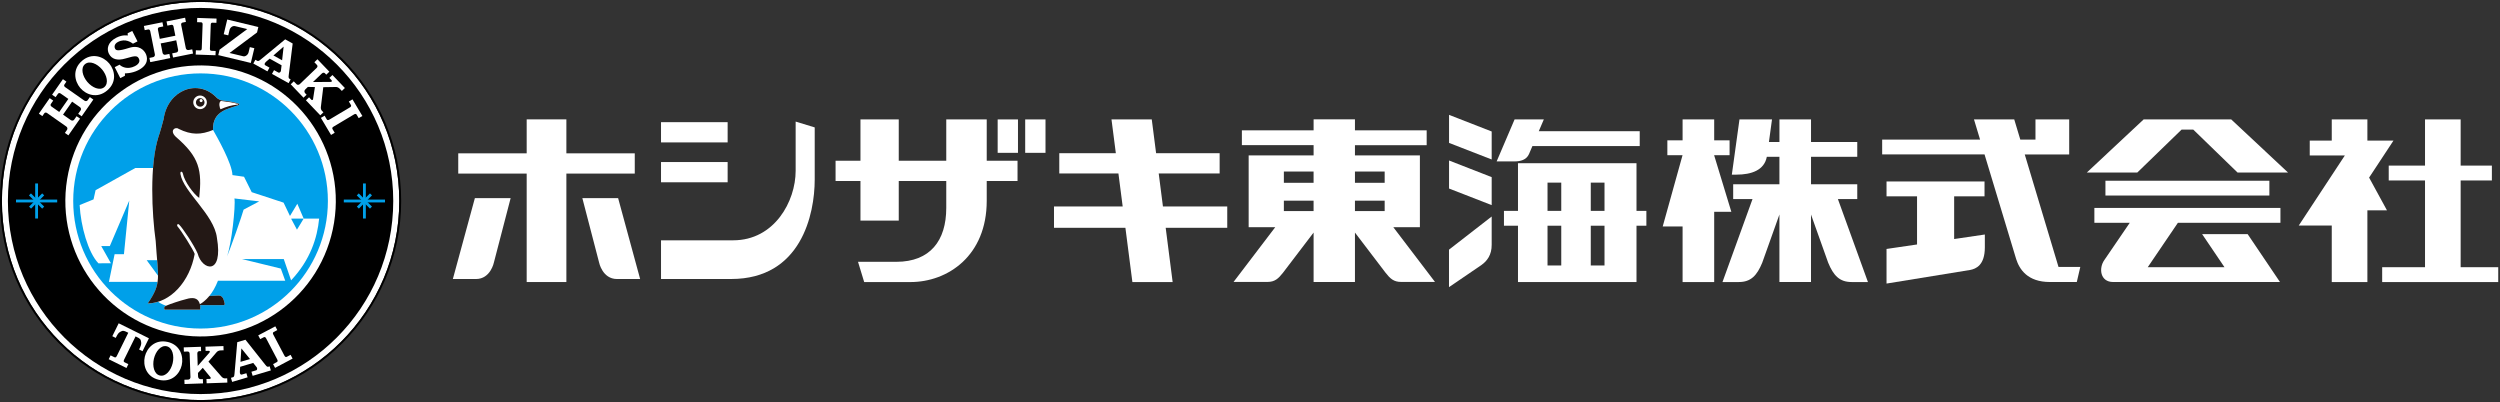 <svg width="398" height="64" viewBox="0 0 398 64" fill="none" xmlns="http://www.w3.org/2000/svg">
<rect x="0" y="0" width="398" height="64" fill="#333333" stroke="none"/>
<g clip-path="url(#clip0_1726_45090)">
<path d="M63.562 31.997C63.562 23.247 60.021 15.322 54.298 9.587C48.572 3.852 40.667 0.305 31.932 0.305C23.196 0.305 15.294 3.852 9.568 9.587C3.845 15.322 0.305 23.244 0.305 31.997C0.305 40.751 3.845 48.672 9.568 54.407C15.291 60.145 23.196 63.69 31.932 63.69C40.667 63.69 48.572 60.142 54.298 54.407C60.021 48.672 63.562 40.748 63.562 31.997Z" fill="white"/>
<path d="M0 31.998C0 14.325 14.295 0 31.932 0C49.57 0 63.868 14.325 63.868 31.998C63.868 49.672 49.57 64 31.932 64V63.694C40.668 63.694 48.573 60.146 54.299 54.411C60.022 48.677 63.562 40.752 63.562 32.002C63.562 23.251 60.022 15.326 54.299 9.592C48.573 3.854 40.668 0.306 31.932 0.306C23.2 0.306 15.295 3.854 9.569 9.589C3.846 15.323 0.305 23.245 0.305 31.998C0.305 40.752 3.846 48.674 9.569 54.408C15.292 60.146 23.197 63.691 31.932 63.691V63.997C14.295 64 0 49.672 0 31.998Z" fill="black"/>
<path d="M62.605 31.997C62.605 48.973 48.873 62.736 31.93 62.736C14.987 62.736 1.258 48.973 1.258 31.997C1.258 15.022 14.99 1.262 31.93 1.262C48.87 1.262 62.605 15.022 62.605 31.997Z" fill="black"/>
<path d="M53.182 35.448C55.087 23.688 47.118 12.607 35.382 10.698C23.647 8.789 12.589 16.775 10.684 28.535C8.779 40.295 16.748 51.376 28.484 53.285C40.219 55.193 51.277 47.208 53.182 35.448Z" fill="white"/>
<path d="M33.665 8.087C33.451 8.081 33.407 7.933 33.419 7.68L33.552 3.906C33.558 3.728 33.65 3.606 33.798 3.612C33.976 3.618 34.454 3.636 34.454 3.636L34.477 2.959L31.399 2.852L31.376 3.529C31.376 3.529 31.853 3.544 32.031 3.553C32.179 3.559 32.262 3.687 32.256 3.865L32.123 7.638C32.117 7.891 32.067 8.034 31.853 8.028L31.18 8.004L31.156 8.687L34.308 8.797L34.335 8.114L33.665 8.09V8.087Z" fill="white"/>
<path d="M52.939 20.556C52.83 20.369 52.93 20.256 53.153 20.128L56.391 18.199C56.545 18.107 56.696 18.119 56.773 18.247C56.865 18.401 57.105 18.811 57.105 18.811L57.69 18.464L56.115 15.816L55.534 16.158C55.534 16.158 55.78 16.568 55.872 16.723C55.943 16.85 55.881 16.99 55.727 17.082L52.489 19.011C52.272 19.138 52.124 19.177 52.014 18.993L51.676 18.416L51.086 18.767L52.702 21.483L53.286 21.138L52.942 20.562L52.939 20.556Z" fill="white"/>
<path d="M39.776 7.498L39.577 8.33C39.483 8.731 39.059 9.037 38.732 8.96L36.544 8.434L40.921 5.166L41.128 4.301L36.176 3.109L35.616 5.451L36.336 5.626L36.547 4.758C36.633 4.393 37.021 4.063 37.422 4.161L39.364 4.628L34.958 7.905L34.75 8.773L39.93 10.021L40.491 7.673L39.77 7.501L39.776 7.498Z" fill="white"/>
<path d="M46.066 12.525C45.882 12.421 45.95 12.068 45.974 11.907L46.594 6.927L45.402 6.262L41.553 9.435C41.431 9.536 41.158 9.798 40.972 9.691L40.657 9.515L40.328 10.113L42.573 11.361L42.902 10.766L42.244 10.401C42.095 10.315 42.03 10.116 42.371 9.818L42.932 9.337L44.826 10.392L44.717 11.298C44.696 11.414 44.518 11.661 44.313 11.548L43.628 11.167L43.299 11.762L45.944 13.236L46.273 12.641L46.063 12.522L46.066 12.525ZM43.528 8.826L45.153 7.424L44.912 9.596L43.531 8.826H43.528Z" fill="white"/>
<path d="M51.939 11.888L51.731 11.668C51.622 11.552 51.426 11.517 51.233 11.707L49.822 13.059L52.591 13.041C52.811 13.041 52.941 12.931 52.754 12.738L52.437 12.405L52.923 11.941L54.907 14.012L54.421 14.479L54.08 14.119C53.863 13.894 53.605 13.843 53.46 13.849C53.368 13.852 51.465 13.882 51.465 13.882L51.079 17.061C51.061 17.251 51.106 17.483 51.242 17.629C51.281 17.667 51.488 17.881 51.488 17.881L50.99 18.357L48.704 15.968L49.202 15.489L49.579 15.887C49.673 15.985 49.816 15.899 49.834 15.807L50.133 13.861L49.015 13.837L48.606 14.232C48.422 14.408 48.416 14.666 48.579 14.838L48.811 15.079L48.318 15.552L46.281 13.421L46.77 12.949L47.203 13.4C47.349 13.552 47.583 13.525 47.728 13.389L50.406 10.818C50.578 10.652 50.587 10.471 50.453 10.334L50.047 9.906L50.536 9.434L52.434 11.418L51.942 11.891L51.939 11.888Z" fill="white"/>
<path d="M30.014 7.964C29.824 8.002 29.622 7.878 29.581 7.664L28.846 3.976C28.807 3.783 28.89 3.629 29.053 3.596L29.599 3.486L29.465 2.82L26.512 3.412L26.645 4.08C26.645 4.08 27.167 3.976 27.289 3.952C27.473 3.917 27.588 4.05 27.621 4.214C27.657 4.395 27.915 5.688 27.915 5.688L25.436 6.184C25.436 6.184 25.178 4.891 25.142 4.707C25.109 4.544 25.166 4.377 25.35 4.339C25.471 4.315 25.993 4.211 25.993 4.211L25.86 3.542L22.906 4.134L23.04 4.802L23.582 4.692C23.745 4.66 23.882 4.77 23.92 4.966L24.656 8.653C24.697 8.867 24.561 9.06 24.371 9.099C24.241 9.126 23.787 9.218 23.787 9.218L23.92 9.886L27.102 9.247L26.969 8.582C26.969 8.582 26.465 8.683 26.301 8.715C26.103 8.754 25.922 8.614 25.88 8.406C25.845 8.228 25.584 6.912 25.584 6.912L28.057 6.416C28.057 6.416 28.318 7.732 28.353 7.91C28.395 8.118 28.282 8.32 28.084 8.359C27.92 8.392 27.416 8.493 27.416 8.493L27.55 9.161L30.734 8.522L30.601 7.854C30.601 7.854 30.147 7.946 30.017 7.97L30.014 7.964Z" fill="white"/>
<path d="M13.965 15.945C13.856 16.103 13.624 16.15 13.446 16.026L10.368 13.871C10.208 13.758 10.164 13.589 10.259 13.452L10.573 12.998L10.019 12.605L8.293 15.078L8.85 15.47C8.85 15.47 9.156 15.033 9.23 14.929C9.337 14.775 9.514 14.792 9.651 14.887C9.802 14.994 10.881 15.749 10.881 15.749L9.431 17.826C9.431 17.826 8.355 17.068 8.201 16.964C8.067 16.869 7.99 16.709 8.097 16.554C8.168 16.453 8.471 16.014 8.471 16.014L7.913 15.624L6.188 18.096L6.742 18.486C6.742 18.486 7.056 18.034 7.059 18.031C7.154 17.895 7.332 17.883 7.492 17.992L10.567 20.153C10.745 20.277 10.778 20.512 10.671 20.673C10.594 20.783 10.33 21.16 10.33 21.16L10.887 21.549L12.747 18.887L12.192 18.501C12.192 18.501 11.896 18.923 11.804 19.056C11.685 19.22 11.457 19.249 11.282 19.125C11.136 19.021 10.036 18.251 10.036 18.251L11.48 16.183C11.48 16.183 12.581 16.95 12.726 17.054C12.898 17.175 12.957 17.401 12.838 17.565C12.744 17.701 12.447 18.123 12.447 18.123L13.002 18.515L14.861 15.85L14.303 15.458C14.303 15.458 14.042 15.838 13.962 15.948L13.965 15.945Z" fill="white"/>
<path d="M21.049 4.922L21.891 6.586L21.168 6.954C20.919 6.794 19.996 6.06 18.807 6.666C18.194 6.978 18.167 7.445 18.327 7.76C18.466 8.033 18.798 8.187 20.545 7.626C22.179 7.1 22.938 8.024 23.187 8.52C23.466 9.067 23.765 10.291 21.998 11.185C20.966 11.706 19.89 11.679 19.89 11.679V12.059L19.148 12.436L18.265 10.689L19.036 10.297C19.317 10.606 20.266 11.147 21.479 10.529C22.318 10.104 22.235 9.587 22.131 9.376C21.891 8.898 21.701 8.785 20.011 9.302C18.668 9.712 17.775 9.415 17.34 8.559C16.992 7.872 17.052 6.749 18.529 5.998C19.584 5.46 20.346 5.668 20.34 5.659C20.334 5.65 20.325 5.29 20.325 5.29L21.049 4.922Z" fill="white"/>
<path d="M16.243 11.049C17.014 11.97 17.337 13.251 16.61 13.869C15.884 14.484 14.674 13.952 13.9 13.037C13.129 12.119 12.803 10.832 13.529 10.217C14.259 9.602 15.469 10.137 16.243 11.052V11.049ZM13.073 9.673C11.492 11.013 11.851 12.909 12.773 13.999C13.695 15.093 15.483 15.744 17.064 14.403C18.647 13.063 18.303 11.188 17.381 10.095C16.459 9.002 14.656 8.33 13.073 9.67V9.673Z" fill="white"/>
<path d="M45.67 56.802C45.48 56.903 45.373 56.794 45.255 56.574L43.496 53.237C43.413 53.079 43.434 52.925 43.565 52.856C43.725 52.77 44.146 52.55 44.146 52.55L43.831 51.953L41.109 53.391L41.424 53.989C41.424 53.989 41.842 53.766 42.002 53.682C42.132 53.614 42.269 53.682 42.352 53.84L44.11 57.177C44.226 57.4 44.255 57.548 44.066 57.649L43.473 57.964L43.79 58.567L46.58 57.091L46.263 56.487L45.67 56.799V56.802Z" fill="white"/>
<path d="M42.696 58.383C42.492 58.442 42.287 58.142 42.192 58.014L39.078 54.086L37.771 54.475L37.338 59.449C37.326 59.607 37.317 59.984 37.113 60.044L36.766 60.148L36.958 60.801L39.419 60.07L39.227 59.416L38.506 59.63C38.34 59.675 38.15 59.583 38.183 59.134L38.233 58.394L40.312 57.776L40.881 58.492C40.947 58.59 41.003 58.888 40.778 58.956L40.027 59.179L40.22 59.833L43.12 58.971L42.927 58.317L42.699 58.386L42.696 58.383ZM38.287 57.607L38.423 55.465L39.799 57.158L38.284 57.607H38.287Z" fill="white"/>
<path d="M18.897 51.465L17.88 53.524L18.425 53.794C18.737 53.161 18.858 52.998 19.137 52.832C19.561 52.576 19.739 52.642 20.228 52.882L20.421 52.977L18.618 56.629C18.509 56.852 18.405 56.965 18.209 56.87L17.607 56.573L17.305 57.185L20.134 58.587L20.436 57.975L19.834 57.678C19.641 57.583 19.665 57.431 19.778 57.209L21.581 53.554L21.773 53.649C22.265 53.892 22.423 53.993 22.476 54.487C22.512 54.814 22.455 55.007 22.144 55.64L22.689 55.91L23.707 53.854L18.9 51.471L18.897 51.465Z" fill="white"/>
<path d="M27.491 57.806C27.216 58.974 26.382 59.999 25.454 59.782C24.529 59.565 24.233 58.275 24.502 57.108C24.778 55.94 25.614 54.909 26.54 55.126C27.465 55.343 27.761 56.635 27.491 57.806ZM26.697 54.439C24.68 53.97 23.382 55.39 23.055 56.781C22.732 58.174 23.278 59.999 25.294 60.468C27.311 60.941 28.606 59.544 28.93 58.15C29.253 56.757 28.713 54.909 26.697 54.436V54.439Z" fill="white"/>
<path d="M32.02 55.893L31.717 55.905C31.56 55.911 31.403 56.03 31.412 56.3L31.477 58.255L33.309 56.178C33.455 56.015 33.458 55.843 33.191 55.851L32.734 55.866L32.71 55.192L35.572 55.094L35.596 55.768L35.103 55.786C34.792 55.798 34.581 55.955 34.489 56.065C34.43 56.14 33.182 57.578 33.182 57.578L35.287 59.985C35.415 60.127 35.616 60.249 35.818 60.24C35.871 60.24 36.171 60.228 36.171 60.228L36.194 60.909L32.894 61.022L32.87 60.338L33.413 60.32C33.55 60.314 33.582 60.151 33.523 60.077L32.278 58.558L31.515 59.376L31.533 59.946C31.542 60.202 31.729 60.377 31.966 60.368L32.298 60.356L32.322 61.036L29.378 61.138L29.354 60.454L29.979 60.433C30.19 60.427 30.326 60.234 30.32 60.035L30.193 56.321C30.184 56.083 30.056 55.955 29.864 55.961L29.274 55.982L29.25 55.302L31.99 55.207L32.014 55.887L32.02 55.893Z" fill="white"/>
<path d="M9.106 31.773H2.547V32.225H9.106V31.773Z" fill="#00A0E9"/>
<path d="M6.052 29.207H5.602V34.787H6.052V29.207Z" fill="#00A0E9"/>
<path d="M4.928 30.786L4.609 31.105L6.714 33.216L7.033 32.896L4.928 30.786Z" fill="#00A0E9"/>
<path d="M6.714 30.786L4.625 32.895L4.945 33.213L7.034 31.104L6.714 30.786Z" fill="#00A0E9"/>
<path d="M61.293 31.773H54.734V32.225H61.293V31.773Z" fill="#00A0E9"/>
<path d="M58.24 29.207H57.789V34.787H58.24V29.207Z" fill="#00A0E9"/>
<path d="M57.116 30.786L56.797 31.105L58.9 33.213L59.218 32.894L57.116 30.786Z" fill="#00A0E9"/>
<path d="M58.901 30.786L56.812 32.895L57.132 33.213L59.221 31.104L58.901 30.786Z" fill="#00A0E9"/>
<path d="M52.2 31.996C52.2 43.213 43.126 52.305 31.929 52.305C20.733 52.305 11.656 43.213 11.656 31.996C11.656 20.779 20.733 11.684 31.929 11.684C43.126 11.684 52.2 20.776 52.2 31.996Z" fill="#00A0E9"/>
<path d="M15.669 41.916C14.035 40.234 12.852 35.983 12.68 32.646L14.892 31.742L15.218 30.277L21.549 26.742H24.369C24.327 27.285 24.3 27.841 24.28 28.4C24.369 25.957 24.65 23.607 25.229 21.791C25.406 21.349 26.056 19.037 26.056 18.957C26.705 14.286 31.58 12.426 34.542 15.596C34.625 15.685 35.097 15.973 35.376 15.997C36.318 16.098 37.315 16.244 38.044 16.526C38.154 16.574 38.112 16.675 37.958 16.734C36.529 17.325 33.804 17.545 33.917 20.686C33.632 20.805 33.353 20.903 33.083 20.989C33.356 20.906 33.632 20.808 33.917 20.686C34.56 21.827 36.95 26.005 37.006 27.874L38.848 28.138L40.072 30.593L40.906 30.866L45.146 32.259L46.163 34.384L47.334 32.438L48.345 34.8V34.806H50.806C50.516 37.819 49.434 41.355 46.341 44.629L45.175 41.242H38.519L44.707 42.757L45.407 44.691H34.699C34.305 45.705 33.837 46.501 33.321 47.128L34.51 47.06C34.904 47.015 35.482 46.98 35.69 48.02C35.728 48.186 35.865 48.459 35.675 48.581H31.847C31.903 48.869 31.921 49.19 31.829 49.306H26.186C26.05 48.86 26.219 48.771 26.435 48.682C25.706 48.412 25.229 48.117 25.187 48.04C24.65 48.21 24.087 48.305 23.512 48.32C24.496 46.899 24.935 45.954 25.089 44.873H17.341L18.245 40.472H19.731L20.582 31.921L17.486 39.171H16.116L17.661 41.913L15.666 41.919L15.669 41.916Z" fill="white"/>
<path d="M38.782 33.374L41.264 32.06L40.155 31.93L37.323 31.594C37.531 32.791 36.854 38.989 36.125 40.829C36.534 40.038 38.636 34.015 38.782 33.374Z" fill="#00A0E9"/>
<path d="M25.157 43.888C25.163 43.205 25.104 42.42 25.018 41.422H23.352L25.157 43.888Z" fill="#00A0E9"/>
<path d="M28.006 21.793C26.9 20.747 27.935 20.123 28.439 20.515C30.476 21.52 32.024 21.475 33.91 20.688C33.797 17.55 36.522 17.327 37.951 16.736C38.106 16.677 38.147 16.576 38.037 16.528C37.308 16.246 36.312 16.1 35.369 15.999C35.087 15.975 34.615 15.687 34.535 15.598C31.576 12.431 26.698 14.291 26.049 18.959C26.049 19.036 25.403 21.351 25.222 21.793C23.795 26.274 24.175 34.005 24.786 38.367C25.148 44.286 25.8 45.002 23.508 48.316C27.208 48.229 30.215 44.759 30.995 40.427C30.764 39.74 28.848 36.712 28.294 36.091C28.05 35.8 28.326 35.5 28.561 35.806C29.023 36.24 30.894 38.997 31.472 40.376C32.154 43.026 35.585 43.971 34.532 37.847C34.097 34.184 29.18 30.535 28.733 27.718C28.644 27.171 29.044 27.272 29.112 27.629C29.364 28.919 30.844 30.921 31.715 31.507C32.178 27.115 31.775 25.02 27.971 21.764" fill="#231815"/>
<path d="M31.851 17.376C32.447 17.376 32.933 16.889 32.933 16.292C32.933 15.694 32.447 15.207 31.851 15.207C31.255 15.207 30.766 15.694 30.766 16.292C30.766 16.889 31.252 17.376 31.851 17.376Z" fill="white"/>
<path d="M31.874 16.983C32.248 16.983 32.559 16.68 32.559 16.305C32.559 15.931 32.248 15.625 31.874 15.625C31.501 15.625 31.195 15.931 31.195 16.305C31.195 16.68 31.501 16.983 31.874 16.983Z" fill="#231815"/>
<path d="M32.017 16.26C32.153 16.26 32.266 16.153 32.266 16.016C32.266 15.88 32.153 15.77 32.017 15.77C31.88 15.77 31.773 15.882 31.773 16.016C31.773 16.15 31.883 16.26 32.017 16.26Z" fill="white"/>
<path d="M26.599 48.611C26.315 48.742 26.021 48.751 26.19 49.3H31.833C31.978 49.125 31.857 48.456 31.741 48.195C31.456 47.473 30.769 47.268 29.621 47.624C28.743 47.835 27 48.421 26.599 48.611Z" fill="#231815"/>
<path d="M37.854 16.546C37.249 16.335 36.244 16.195 35.186 16.07C34.699 16.299 35.017 17.336 35.109 17.393C36.031 16.983 36.891 16.742 37.706 16.668C38.006 16.65 37.946 16.573 37.851 16.543" fill="white"/>
<path d="M46.344 34.807L48.345 34.801L47.275 36.563L46.344 34.807Z" fill="#00A0E9"/>
<path d="M33.321 47.127L34.51 47.059C34.904 47.017 35.483 46.979 35.69 48.019C35.729 48.185 35.865 48.459 35.675 48.58H31.562C32.179 48.262 32.775 47.793 33.321 47.127Z" fill="#231815"/>
<path d="M101.054 24.411H90.167V19.004H83.848V24.411H72.953V27.634H83.848V44.9H90.167V27.634H101.054V24.411Z" fill="white"/>
<path d="M72.094 44.42H75.775C78.109 44.42 78.633 41.772 78.633 41.772L81.292 31.547H75.598L72.094 44.42Z" fill="white"/>
<path d="M101.91 44.42H98.229C95.894 44.42 95.371 41.772 95.371 41.772L92.711 31.547H98.406L101.91 44.42Z" fill="white"/>
<path d="M115.84 19.449H105.234V22.672H115.84V19.449Z" fill="white"/>
<path d="M115.84 25.797H105.234V29.02H115.84V25.797Z" fill="white"/>
<path d="M126.667 27.197C126.667 32.037 123.3 38.257 116.728 38.257H105.234V44.416H116.403C127.554 44.416 129.702 34.099 129.702 28.592V20.283L126.667 19.355V27.2V27.197Z" fill="white"/>
<path d="M142.702 41.68H136.596L137.578 44.904H144.939C150.916 44.904 157.087 40.699 157.087 31.981V28.815H161.991V25.592H157.087V19.012H150.645V25.588H143.081V19.012H136.986V25.588H133.023V28.811H136.986V35.123H143.081V28.811H150.645V33.107C150.645 38.296 148.09 41.68 142.702 41.68Z" fill="white"/>
<path d="M162.062 19.012H158.828V24.331H162.062V19.012Z" fill="white"/>
<path d="M166.444 19.012H163.211V24.331H166.444V19.012Z" fill="white"/>
<path d="M311.101 38.05V31.251H315.937V28.891H300.336V31.251H305.193V38.92L300.336 39.633V45.144L313.681 42.971C314.536 42.798 315.987 42.254 315.987 39.384V37.333L311.101 38.054V38.05Z" fill="white"/>
<path d="M327.713 42.493L322.34 24.588H329.416V19.004H324.047V22.223H321.632L320.665 19.004H314.256C314.462 19.686 314.805 20.82 315.227 22.223H299.641V24.584H315.938C317.951 31.256 320.864 40.902 320.972 41.24C321.499 42.891 322.791 44.896 326.342 44.896H330.625L331.185 42.493H327.72H327.713Z" fill="white"/>
<path d="M391.736 42.539V28.727H396.708V26.366H391.736V19.004H386.063V26.366H380.285V28.727H386.063V42.539H379.242V44.9H397.719V42.539H391.736Z" fill="white"/>
<path d="M377.162 28.274L381.038 22.388H376.888V19.004H371.215V22.388H367.711V24.749H373.301L365.961 35.905H371.215V44.9H376.888V33.487H380.006L377.162 28.274Z" fill="white"/>
<path d="M292.598 31.693H295.676V29.332H288.314V24.967H295.676V22.606H288.314V19.004H283.287V22.602H281.613L282.104 19.004H276.925L275.709 27.803H276.434C278.849 27.803 280.87 27.094 281.277 24.967H283.284V29.332H275.922V31.693H279L274.219 44.9H276.824C278.74 44.9 279.711 43.861 280.548 41.822L283.284 34.15V44.896H288.311V34.15L291.046 41.822C291.884 43.857 292.854 44.9 294.771 44.9H297.376L292.594 31.693H292.598Z" fill="white"/>
<path d="M275.63 33.72L272.899 24.745V24.706H275.349V22.346H272.899V19.004H267.868V22.346H265.443V24.706H267.861L264.703 36.054H267.868V44.9H272.899V33.72H275.63Z" fill="white"/>
<path d="M195.378 32.87H185.14L184.466 27.612H194.166V24.389H184.051L183.361 19.012H176.949L177.642 24.389H168.638V27.612H178.053L178.731 32.87H167.797V36.261H179.164L180.276 44.9H186.685L185.577 36.261H195.378V32.87Z" fill="white"/>
<path d="M347.3 20.633H349.169L356.22 27.47H364.257L355.203 19.004H341.273L332.219 27.47H340.255L347.307 20.633H347.3ZM333.424 35.472H339.057L335.034 41.366C334.074 42.688 334.344 44.896 336.408 44.896H362.972L357.823 37.269H350.576L354.135 42.535H341.923L346.722 35.468H363.045V33.107H333.424V35.468V35.472ZM335.185 31.13H361.284V28.769H335.185V31.13Z" fill="white"/>
<path d="M221.814 36.173H226.047V24.741H215.708V23.112H227.126V20.751H215.708V19H209.125V20.748H197.707V23.108H209.125V24.737H198.786V36.169H203.019L196.383 44.884H201.774C202.954 44.884 203.517 44.351 204.246 43.428L209.125 37.024V44.896H215.708V37.024L220.587 43.428C221.312 44.351 221.879 44.884 223.059 44.884H228.45L221.814 36.169V36.173ZM215.708 33.605V31.95H220.439V33.605H215.708ZM220.439 27.305V29.106H215.708V27.305H220.439ZM204.391 27.305H209.122V29.106H204.391V27.305ZM204.391 31.946H209.122V33.602H204.391V31.946Z" fill="white"/>
<path d="M230.688 18.285L237.476 20.933V25.39L230.688 22.75V18.285Z" fill="white"/>
<path d="M230.688 25.551L237.476 28.199V32.656L230.688 30.015V25.551Z" fill="white"/>
<path d="M235.873 42.172C235.375 42.528 230.68 45.713 230.68 45.713V39.746L237.475 34.469V38.96C237.497 40.589 236.714 41.57 235.873 42.168V42.172Z" fill="white"/>
<path d="M262.103 33.572H260.53V25.984H241.663V33.572H239.43V35.933H241.663V44.901H260.53V35.933H262.103V33.572ZM255.438 29.073V33.572H253.251V29.073H255.438ZM246.366 29.073H248.553V33.572H246.366V29.073ZM246.366 42.264V35.933H248.553V42.264H246.366ZM255.438 42.264H253.251V35.933H255.438V42.264Z" fill="white"/>
<path d="M261.044 20.886H244.974L245.779 19.008H241.124L238.266 25.695H241.131C242.019 25.695 243.008 25.477 243.423 24.511L243.96 23.254H261.044V20.882V20.886Z" fill="white"/>
</g>
<defs>
<clipPath id="clip0_1726_45090">
<rect width="397.725" height="64" fill="white"/>
</clipPath>
</defs>
</svg>
